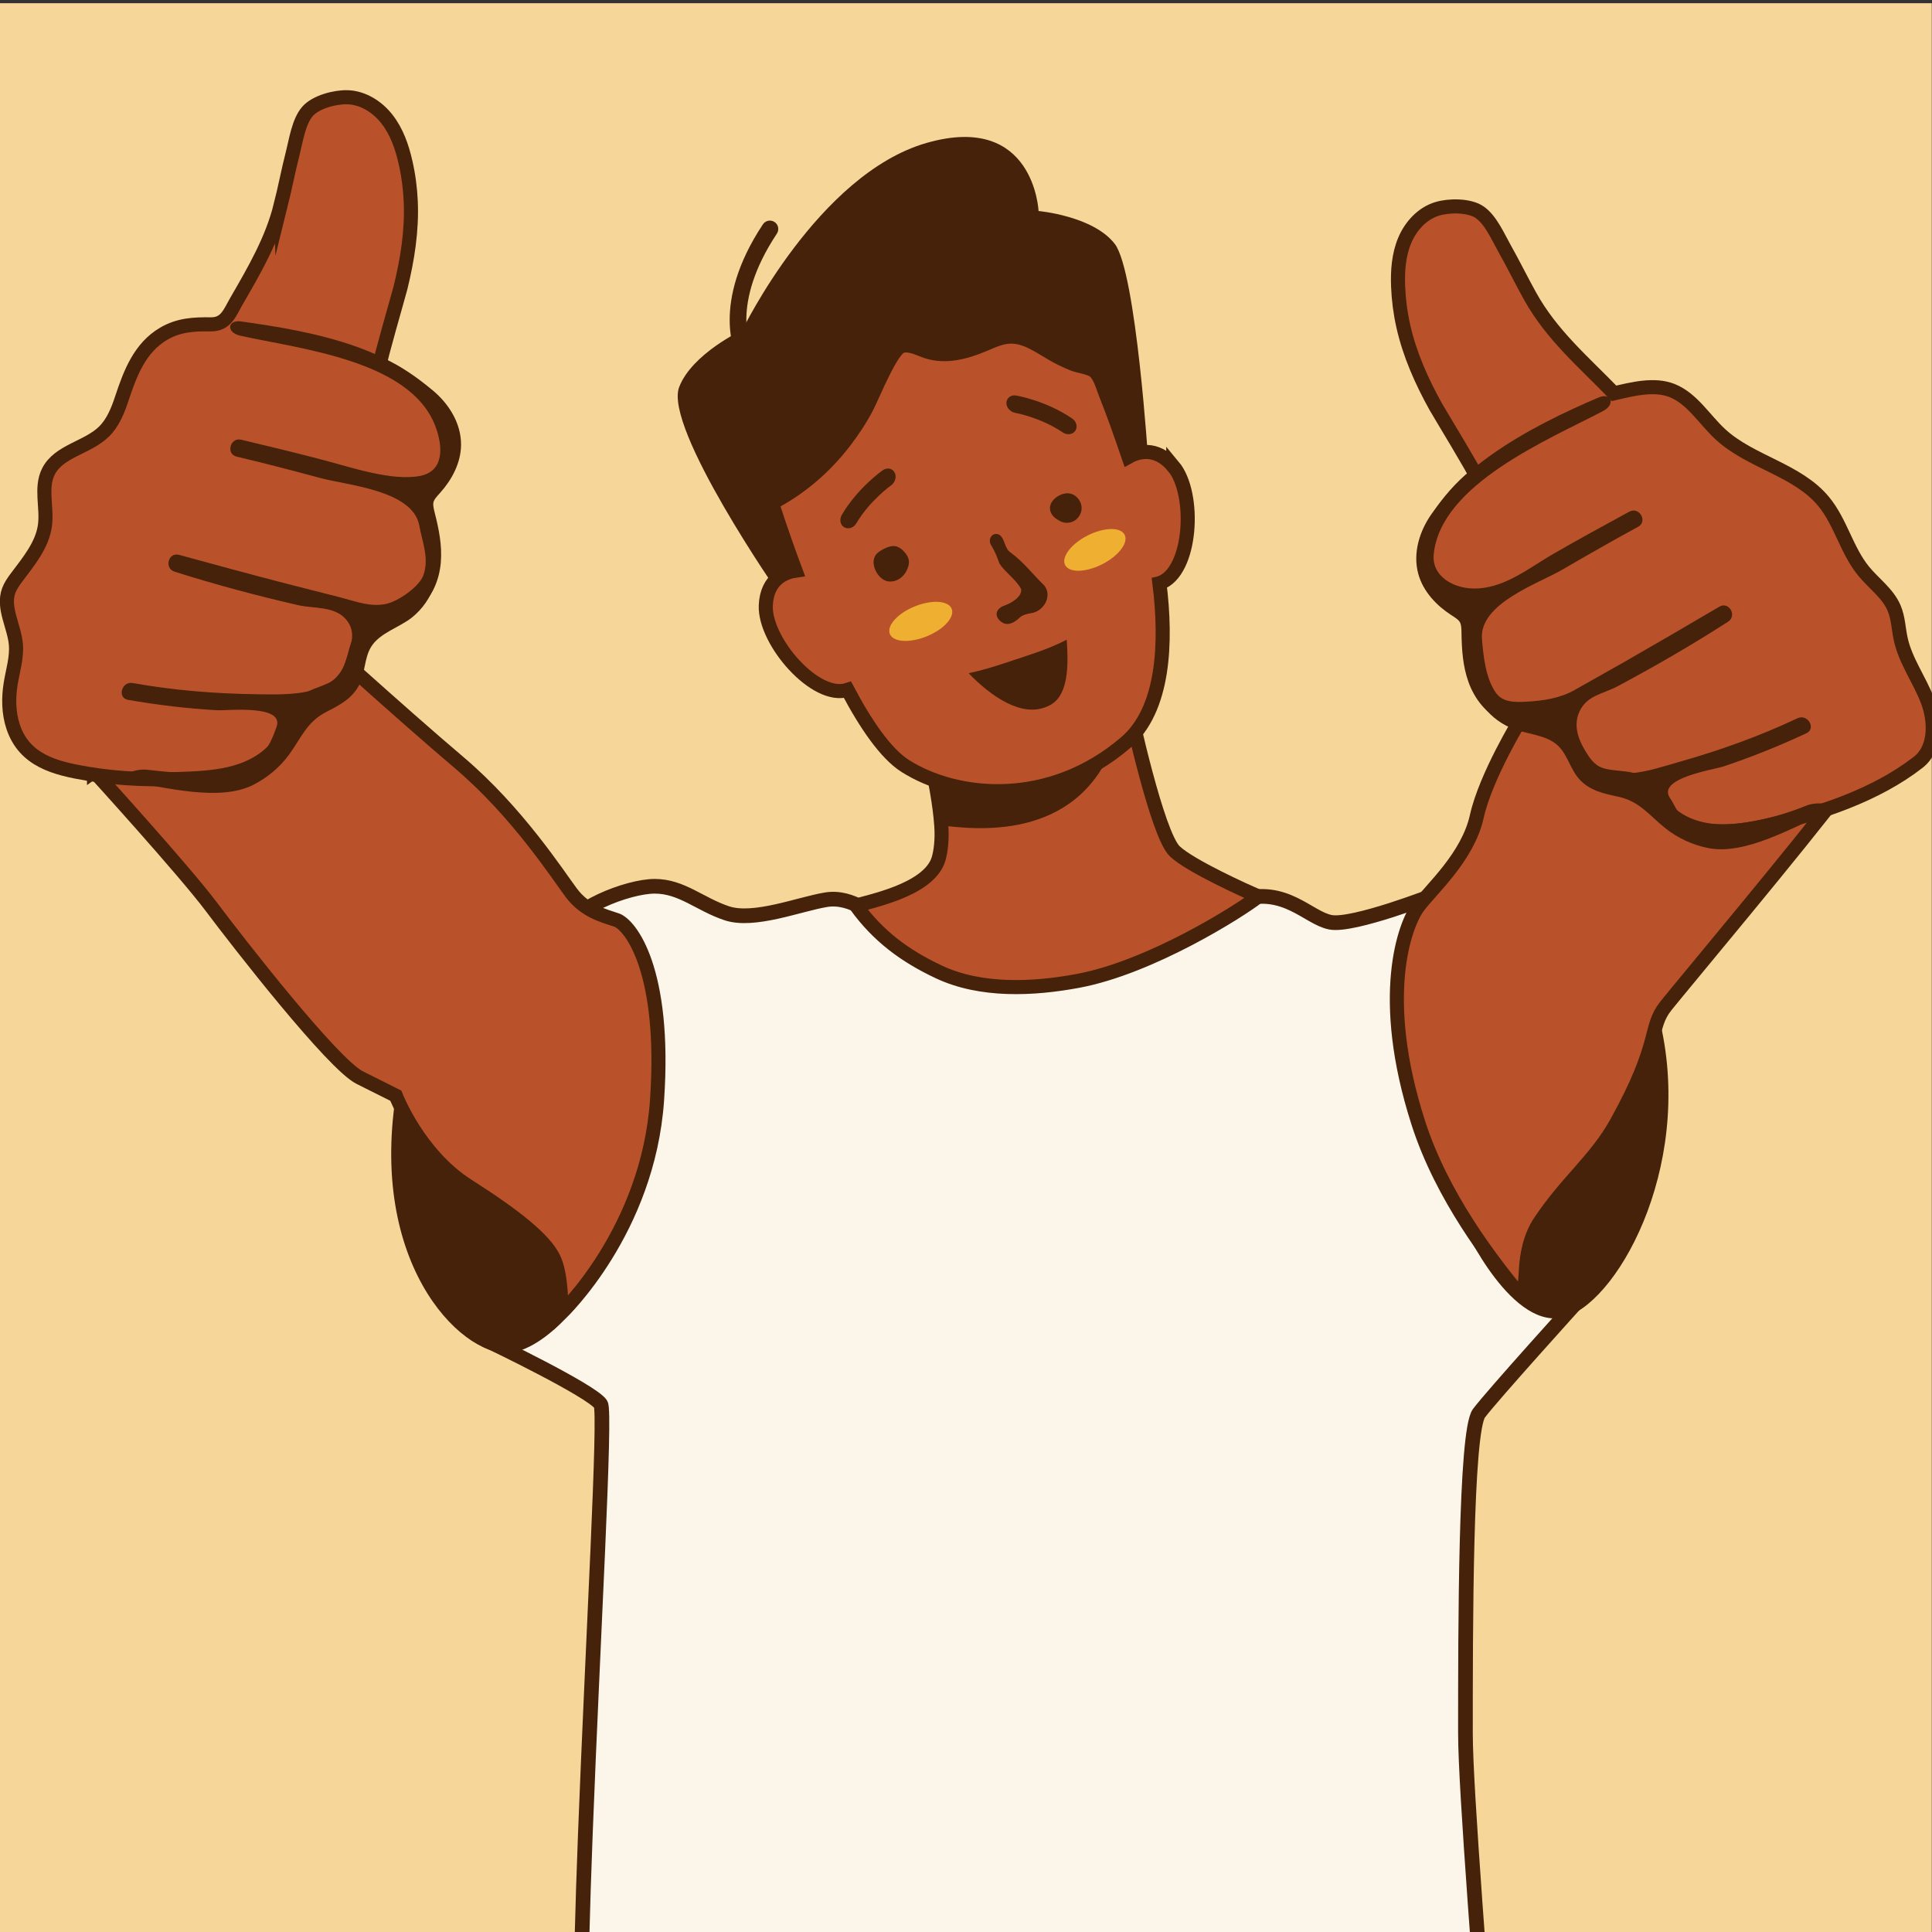 <svg xmlns="http://www.w3.org/2000/svg" xmlns:xlink="http://www.w3.org/1999/xlink" id="Calque_1" data-name="Calque 1" viewBox="0 0 355.5 355.5"><rect x="0" y="0" width="355.5" height="355.5" fill="#333333" stroke="none"/><defs><style>      .cls-1 {        fill: none;      }      .cls-2 {        fill: #e85217;        stroke: #8a5138;        stroke-width: 3px;      }      .cls-2, .cls-3, .cls-4, .cls-5, .cls-6 {        stroke-miterlimit: 10;      }      .cls-7 {        fill: #f7d699;      }      .cls-3 {        fill: #fcf6ea;        stroke-width: 2.7px;      }      .cls-3, .cls-4, .cls-5, .cls-6 {        stroke: #452209;      }      .cls-4 {        stroke-width: 2.88px;      }      .cls-4, .cls-5 {        fill: #b9522a;      }      .cls-5 {        stroke-width: 2.59px;      }      .cls-8 {        clip-path: url(#clippath-1);      }      .cls-9 {        clip-path: url(#clippath-2);      }      .cls-10 {        fill: #452209;      }      .cls-11 {        fill: #efaf31;      }      .cls-6 {        fill: #06755f;        stroke-width: 2.6px;      }      .cls-12 {        clip-path: url(#clippath);      }    </style><clipPath id="clippath"><rect class="cls-1" x="-1.08" y="-1.08" width="357.67" height="357.67"></rect></clipPath><clipPath id="clippath-1"><rect class="cls-1" x="390.18" y="-382.53" width="355.5" height="355.5"></rect></clipPath><clipPath id="clippath-2"><rect class="cls-1" x="-2" y="-378.49" width="357.67" height="357.67"></rect></clipPath></defs><rect class="cls-7" x="-.54" y=".59" width="356" height="356"></rect><g class="cls-12"><g><path class="cls-3" d="M275.92,413.47c1.08,17.97,1.53,31.61.38,33.05-3.32,4.14-9.95.83-27.35-10.77-17.4-11.6-72.11-33.15-92.83-35.64-20.72-2.49-43.93-8.29-48.07-13.26-1.26-1.51-1.37-13.7-.97-30.02.15-6.03.37-12.62.63-19.45,1.37-35.6,3.8-77.54,2.83-78.99-1.66-2.49-20.3-11.43-20.3-11.43,0,0,11.18-69.79,12.84-74.76,1.66-4.97,12.43-9.12,17.4-9.12s8.29,3.32,13.26,4.97c4.97,1.66,13.26-1.66,18.23-2.49,4.97-.83,9.12,3.32,9.12,3.32,0,0,58.84-.83,67.13-3.32,8.29-2.49,12.43,3.32,16.58,4.14,4.14.83,19.34-5.12,19.34-5.12l26.27,74.71s-15.78,17.43-18.27,20.75c-2.49,3.32-2.49,39.78-2.49,58.84,0,10.48,3,46.74,5.16,77.97.4,5.78.77,11.38,1.09,16.62Z"></path><g><path class="cls-10" d="M269.28,225.55s9.1,19.99,19.04,16.67c9.95-3.32,24.06-29.41,16.58-56.36-7.49-26.95-33.98-1.66-33.98-1.66l-1.64,41.34Z"></path><path class="cls-5" d="M279.83,132.32s-6.43,10.45-8.09,17.91c-1.66,7.46-8.29,13.26-10.77,16.58-2.49,3.32-7.46,16.58,0,39.78,4.43,13.78,13.54,25.3,17.94,30.79,1.51,1.88,1.73-1.07,1.85-3.48.14-2.98.79-6.37,2.6-9.08,4.97-7.46,10.3-11.4,14.09-18.23,8.29-14.92,5.8-17.4,9.12-21.55,3.32-4.14,24.86-29.84,32.32-39.78s-59.05-12.94-59.05-12.94Z"></path><g><path class="cls-5" d="M352.97,140.26c3.23-2.52,3.17-7.52,1.7-11.35s-4.02-7.25-4.91-11.25c-.43-1.92-.46-3.95-1.23-5.76-1.15-2.73-3.76-4.53-5.63-6.83-3.12-3.82-4.2-8.99-7.34-12.79-4.83-5.86-13.39-7.21-18.98-12.35-2.97-2.73-5.15-6.55-8.89-8.06-3.27-1.31-7.27-.29-10.7.51-5.65-5.84-11.47-10.72-15.47-17.93-1.61-2.9-3.06-5.87-4.69-8.76-1.19-2.11-2.55-5.3-4.63-6.68-1.91-1.27-5.58-1.24-7.74-.58-2.75.83-4.88,3.17-5.99,5.82s-1.32,5.6-1.21,8.47c.1,2.44.41,4.87.95,7.26,1.17,5.24,3.38,10.18,5.98,14.86.53.95,7.54,12.49,7.35,12.64-2.77,2.16-5.06,4.99-7.08,7.86-2.02,2.87-3.17,6.56-2.23,9.94.8,2.86,2.99,5.17,5.48,6.79.75.49,1.55.95,2.01,1.72.47.79.49,1.77.5,2.69.04,2.92.23,5.9,1.23,8.64,1,2.75,2.93,5.27,5.63,6.4,3.26,1.37,7.32.62,10.13,2.78,2.62,2.02,3.28,5.99,6.11,7.7,2.57,1.55,6.03.67,8.66,2.1,2.04,1.11,3.14,3.36,4.75,5.04,2.25,2.34,5.51,3.51,8.75,3.77,3.24.26,6.48-.3,9.65-1,9.59-2.1,20.11-5.62,27.85-11.66Z"></path><path class="cls-10" d="M332.34,148.26c-6.09,2.46-15.54,4.9-22.02,2.38-1.67-.65-1.98-2.27-3.02-3.78-2.52-3.66,8.02-5.24,9.69-5.79,5.25-1.73,10.38-3.81,15.39-6.14,1.87-.87.24-3.65-1.62-2.77-7.02,3.32-14.34,5.93-21.8,8.04-5.08,1.43-12.94,4.47-16.63-1.04-1.55-2.31-3.08-5.3-1.68-8.27,1.39-2.97,4.37-3.21,6.95-4.59,6.94-3.7,13.75-7.64,20.37-11.9,1.72-1.11.17-3.81-1.61-2.76-5.83,3.43-11.67,6.84-17.54,10.2-3.03,1.73-6.08,3.41-9.11,5.14-2.6,1.48-5.74,1.97-8.74,2.13-2.26.13-4.5.15-5.76-1.69-1.86-2.72-2.26-6.68-2.52-9.83-.54-6.55,10.34-10.18,14.75-12.75,4.63-2.69,9.28-5.35,13.99-7.91,1.82-.99.2-3.77-1.63-2.78-4.69,2.55-9.37,5.11-14,7.78-4.33,2.5-8.54,5.98-13.7,6.34-4.44.31-8.68-2.16-8.29-6.25,1.24-12.94,21.18-21.15,31.15-26.38,2.38-1.25,1.52-3.49-.83-2.49-11.52,4.9-30.56,14.3-33.11,27.91-.99,5.27,1.39,8.68,5.83,11.75,2.29,1.59,2.71,2.33,2.77,5.03.03,1.37-.01,2.69.17,4.06.36,2.63,1.18,5.16,2.66,7.38,1.37,2.06,3.22,3.63,5.49,4.63,2.73,1.21,6.52,1.18,8.75,3.31,1.78,1.7,2.28,4.42,3.99,6.24,1.95,2.08,4.47,2.57,7.13,3.15,3.93.86,5.67,3.44,8.64,5.8,2.26,1.8,4.9,3.01,7.73,3.61,6.91,1.47,15.91-3.9,22.22-6.63,2.51-1.09-1.48-2.18-4.06-1.14Z"></path></g></g><g><path class="cls-10" d="M110.13,234.77s-7.46,12.43-15.75,14.09c-8.29,1.66-26.52-14.92-21.55-47.24,5.81-37.76,38.12-21.55,38.12-21.55l-.83,54.7Z"></path><path class="cls-5" d="M17.3,141.94s16.58,18.23,21.55,24.86c4.97,6.63,22.38,29.01,27.35,31.49s6.63,3.32,6.63,3.32c0,0,4.14,10.77,13.26,16.58,9.12,5.8,14.09,9.95,15.75,13.26,1.66,3.32,1.42,10.15,1.42,10.15,0,0,15.98-15.12,17.64-39.16,1.66-24.04-4.97-32.32-7.46-33.15-2.49-.83-5.8-1.66-8.29-4.97-2.49-3.32-9.95-14.92-20.72-24.04-10.77-9.12-29.01-25.69-29.01-25.69l-38.12,27.35Z"></path><g><path class="cls-5" d="M51.64,37.82c.8-3.22,1.42-6.47,2.24-9.68.6-2.35,1.08-5.79,2.72-7.66,1.52-1.73,5.06-2.65,7.32-2.59,2.87.08,5.54,1.78,7.3,4.05,1.77,2.27,2.74,5.06,3.38,7.86.55,2.38.87,4.81.98,7.25.24,5.37-.61,10.71-1.89,15.91-.26,1.06-4.02,14.03-3.79,14.12,3.24,1.36,6.19,3.5,8.89,5.74,2.7,2.24,4.78,5.5,4.75,9.02-.02,2.97-1.54,5.77-3.52,7.98-.59.66-1.25,1.33-1.49,2.18-.25.89,0,1.83.22,2.73.72,2.83,1.32,5.75,1.07,8.67s-1.45,5.86-3.76,7.65c-2.79,2.17-6.91,2.51-9.05,5.32-2.01,2.63-1.6,6.64-3.89,9.03-2.07,2.16-5.65,2.22-7.81,4.29-1.68,1.61-2.15,4.07-3.27,6.1-1.56,2.85-4.41,4.83-7.46,5.92s-6.33,1.4-9.58,1.55c-6.31.3-12.69.15-18.94-.9-5.83-.98-11.56-2.38-13.64-8.63-.85-2.55-.88-5.31-.45-7.96.39-2.4,1.16-4.79.95-7.22-.3-3.35-2.46-6.69-1.32-9.86.32-.88.87-1.66,1.43-2.41,2.22-2.97,4.78-5.99,5.25-9.67.42-3.3-.87-6.88.63-9.85,1.91-3.79,7.16-4.36,10.2-7.32,1.7-1.66,2.6-3.96,3.34-6.21,1.51-4.55,3.29-9.25,7.65-11.81,2.78-1.64,5.57-1.78,8.7-1.74,2.81.03,3.47-2.13,4.74-4.32,3.24-5.6,6.53-11.23,8.1-17.57Z"></path><path class="cls-10" d="M27.09,141.64c6.52.78,15.21,1.43,20.81-2.69,1.44-1.06,2.38-3.46,2.99-5.2,1.47-4.19-9.11-2.96-10.87-3.06-5.52-.3-11.01-.97-16.46-1.91-2.03-.35-1.19-3.46.84-3.1,7.64,1.37,15.39,1.98,23.15,2.07,5.28.06,13.83.46,15.95-5.82.89-2.63,2.31-5.42.19-7.93-2.12-2.51-5.95-1.99-8.8-2.64-7.66-1.76-15.27-3.79-22.77-6.17-1.95-.62-1.16-3.64.84-3.09,6.52,1.79,13.05,3.56,19.6,5.26,3.37.88,6.76,1.7,10.13,2.58,2.89.75,5.44,1.8,8.38,1.18,2.21-.47,6.1-3.18,6.84-5.28,1.09-3.11-.19-6.04-.76-9.14-1.19-6.47-13.1-7.38-18.04-8.7-5.17-1.39-10.36-2.75-15.57-3.98-2.02-.48-1.18-3.59.84-3.11,5.19,1.23,10.38,2.49,15.54,3.85,4.83,1.28,12.31,3.81,17.39,2.81,4.37-.86,4.26-5.28,2.81-9.12-4.57-12.17-24.92-14.23-35.91-16.68-2.63-.58-2.37-2.97.15-2.62,12.4,1.73,31.81,4.93,37.82,17.4,2.33,4.83,2.34,9.64-1.14,13.76-1.8,2.13-2.01,2.95-1.36,5.58.33,1.33.71,2.6.89,3.97.34,2.63.21,5.29-.64,7.82-.79,2.35-2.17,4.35-4.09,5.91-2.32,1.88-5.99,2.84-7.58,5.48-1.27,2.11-1.05,4.86-2.22,7.06-1.34,2.51-3.64,3.65-6.06,4.9-3.57,1.85-4.57,4.8-6.82,7.86-1.71,2.33-3.95,4.19-6.52,5.51-6.28,3.22-16.38.39-23.18-.6-2.71-.4.86-2.49,3.62-2.16Z"></path></g></g><g><path class="cls-5" d="M173.2,151.88c.19,2.55-.09,4.79-.5,6.17-1.77,5.92-13.46,7.91-15.17,8.62,4.07,5.58,8.9,9.19,15.18,12.15,7.78,3.67,17.41,3.21,25.69,1.66,13.26-2.49,29.41-12.64,33.14-15.52-2.2-.97-12.43-5.55-15.35-8.29-3.28-3.08-8.27-26.28-8.27-26.28l-36.89,8.61s.18.72.44,1.89c.55,2.5,1.46,7.06,1.73,11Z"></path><path class="cls-10" d="M204.94,136.85c-6.85,18.27-26.05,15.69-31.74,15.03-.27-3.94-1.18-8.5-1.73-11l33.47-4.03Z"></path><path class="cls-10" d="M143.49,109.48s-21.39-30.75-18.52-38.25c2.35-6.15,11.63-10.5,11.63-10.5,0,0,13.9-28.69,33.9-34.43,19.81-5.68,20.6,12.53,20.6,12.53,0,0,10.09.9,14.04,6.07,3.94,5.18,6.17,40.3,6.17,40.3l-67.82,24.28Z"></path><path class="cls-5" d="M215.89,85.81c-3.24-3.87-6.75-2.59-8.23-1.76-1.33-3.88-2.84-8.21-4.16-11.46-.49-1.2-1.06-3.47-2.14-4.31-.9-.71-2.86-.89-3.96-1.34-1.28-.52-2.53-1.13-3.73-1.82-2.48-1.43-4.98-3.29-7.85-3.18-1.72.06-3.32.85-4.9,1.51-3.27,1.38-6.98,2.34-10.35,1.23-1.53-.5-3.09-1.43-4.65-1.01-1.91.53-5.22,8.9-6.4,11.18-1.15,2.22-2.55,4.34-4.06,6.32-3.59,4.7-8.13,8.65-13.4,11.38,0,0,1.65,5.31,4.32,12.45-1.66.24-5.28,1.34-5.47,6.43-.25,6.59,9.2,17.44,15.04,15.51,3.37,6.36,7.03,11.72,10.61,14,9.39,5.97,26.53,7.77,40.6-4.32,7.06-6.07,7.54-18.43,6.18-29.32.04-.01.07,0,.11-.02,5.84-2,6.68-16.42,2.44-21.5Z"></path><path class="cls-10" d="M186.07,75.66c-.56-.36-.92-.97-.88-1.6.06-.88.87-1.45,1.81-1.28.22.04,5.53.98,10.27,4.22.81.55,1.08,1.57.59,2.27-.48.7-1.54.85-2.35.27-4.03-2.73-8.67-3.57-8.72-3.58-.26-.05-.51-.15-.73-.28Z"></path><path class="cls-10" d="M164.49,88.75c.35-.56.42-1.27.12-1.82-.42-.77-1.4-.95-2.19-.39-.19.13-4.59,3.24-7.51,8.18-.5.84-.31,1.88.43,2.3.74.43,1.75.12,2.24-.75,2.49-4.18,6.33-6.92,6.37-6.95.22-.15.4-.35.54-.57Z"></path><path class="cls-10" d="M137.46,66.41c-.71.24-1.5-.06-1.86-.74-.21-.39-4.94-9.73,4.78-24.39.47-.71,1.43-.9,2.14-.43.71.47.9,1.43.43,2.14-8.64,13.02-4.79,20.92-4.62,21.25.38.76.09,1.69-.66,2.08-.07.04-.14.07-.21.09Z"></path><path class="cls-10" d="M193.58,129.53c-.18.12-.37.21-.56.32-.1.04-.19.07-.29.12-4.63,2.16-10.37-1.81-14.5-6.09,2.35-.5,4.7-1.2,7.09-2.01,3.67-1.24,7.52-2.35,10.96-4.16.34,4.63.31,9.87-2.71,11.83Z"></path><path class="cls-10" d="M198.79,92.42c-.43-.99-1.41-1.73-2.51-1.65-1.87.14-4.06,2.09-2.62,4.04.22.3.53.54.84.75.35.23.71.44,1.12.55.73.2,1.54.06,2.17-.35.63-.42,1.07-1.11,1.2-1.85.09-.51,0-1.02-.19-1.48Z"></path><path class="cls-10" d="M166.31,101.46s-.06-.06-.09-.1c-.44-.47-1.03-.83-1.67-.88-.96-.07-2.33.64-3.06,1.25-1.74,1.49-.15,4.82,1.8,5.22.85.18,1.76-.09,2.45-.62.69-.53,1.16-1.31,1.4-2.15.33-1.1-.09-1.93-.83-2.73Z"></path></g><path class="cls-10" d="M183.99,103.81c.9,1.42,3.16,3.01,3.92,4.63.13,1.43-1.9,2.57-3.09,2.99-1.17.38-1.86,1.4-1.15,2.42,1.24,1.65,2.82.93,4.06-.3.53-.41,1.17-.57,1.86-.7,2.39-.25,4.13-3.12,2.57-5.11-2.11-2.03-3.79-4.32-6.22-6.08-1.14-.78-.97-2.4-1.99-3.22-1.31-.74-2.4.84-1.46,2.07.6,1,1.01,2.04,1.38,3.1l.11.21Z"></path><path class="cls-11" d="M195.99,103.97c.74,1.46,3.8,1.39,6.82-.14,3.02-1.54,4.87-3.97,4.13-5.43-.74-1.46-3.8-1.39-6.82.14-3.02,1.54-4.87,3.97-4.13,5.43Z"></path><path class="cls-11" d="M163.74,116.66c.62,1.52,3.67,1.7,6.81.42,3.14-1.28,5.18-3.55,4.56-5.07-.62-1.52-3.67-1.7-6.81-.42-3.14,1.28-5.18,3.55-4.56,5.07Z"></path></g></g><g class="cls-8"><path class="cls-2" d="M751.1-61.76c-1.8-8.11-3.6-14.41-3.6-14.41,0,0,4.5-17.11.9-27.92-3.6-10.81-7.21-14.41-7.21-14.41,0,0,1.8-14.41-7.21-18.01-4.5-1.8-14.41-.68-23.19.9l-26.46-18.46c.2-.63.31-.97.31-.97,0,0-4-14.68-8.45-20.9-4.45-6.23-17.35-13.79-17.35-13.79-.68-.34-1.52-2.29-2.06-2.94-.62-.73-1.3-1.42-2.05-2-1.18-.92-2.54-1.57-4.03-1.77-1.33-.2-2.68-.02-3.97.32-.72.2-1.42.71-2.12.85-1.01.2-1.73-.43-2.61-.92-2.46-1.4-6.31-3.52-9.13-3.24-1.59.17-2.07.43-2.94-.89-.58-.9-1.17-1.76-1.9-2.55-1.41-1.54-3.09-2.82-4.87-3.91-1.77-1.09-4.15-2.61-6.25-2.94,0,0-47.92-7.59-56.81-8.48-8.9-.89-12.45,3.56-12.45,3.56,0,0-13.34,1.78-34.69,1.78-8.52,0-16.33,2.13-22.64,4.68h0l-2.53,1.09c-1.13.51-2.19,1.02-3.19,1.53v-.19s-20.11,11.13-20.11,11.13l-28.31,22.65c-13.28-2.8-27.44-1.81-27.44-1.81,0,0-15.42,7.63-17.2,23.64,0,0-18.68,9.79-23.13,23.13-4.45,13.34-3.56,16.9-10.67,26.69-7.12,9.78-16.9,27.58-3.56,45.37,2.99,3.99,6.16,6.99,9.4,9.19,1.48,1.91,3.54,3.31,6.31,4.08,31.72,8.82,54.56-18.61,64.35-28.39,7.57-7.57,31.61-23.63,42.13-30.53.15.48.3.97.45,1.46.41,1.35.82,2.71,1.22,4.07,2.95,9.95,5.71,19.98,7.95,30.12.41,1.82.83,3.66,1.2,5.5.23,1.08.44,2.15.63,3.24.36,2.04.63,4.08.75,6.12.11,1.92.35,3.76.58,5.56.52,4.21.97,8.23-.44,12.78-.49,1.57-1.13,3.12-1.62,4.7-.32,1.04-.58,2.1-.69,3.18-.28,2.91.52,5.81,1.42,8.59.36,1.09.73,2.19.77,3.34.04,1.46-.46,2.87-.88,4.27-1.62,5.35-2.18,11.57-1.1,17.11.71,3.64,2.51,9.19,6.8,9.91,5.35.89,71.16,23.13,116.53,23.13s56.93-9.78,59.6-14.23c1.27-2.13-.09-8.93-1.87-15.45-.19-.68-.37-1.35-.56-2.02-1.81-6.33-3.8-11.88-3.8-11.88,0,0,.89-3.56,3.56-11.56,1.65-4.95-3.17-9.56-7.08-12.36-2.42-1.73-4.48-2.76-4.48-2.76,0,0,.88-1.39,2.07-3.44,1.89-3.26,4.56-8.21,5.76-12.04.06-.18.12-.36.17-.53.39-1.38.66-2.62.85-3.99.59-4.27.48-9.78,1.39-24.3,3.09,5.08,7.21,12.04,11.55,19.85,4.16,7.49,7.89,15,12.73,21.14,0,.01.01.02.02.03,9.91,14.41,29.72,18.01,45.94,10.81,16.21-7.21,17.11-33.33,15.31-41.43Z"></path></g><g class="cls-9"><g><path class="cls-6" d="M226.49-168.83s31.39,3.14,51.08,12.33c31.93,14.9,103.72,131.3,106.35,135.24,0,0-3.94-3.94-21.01,5.25-17.07,9.19-34.03,16.48-35.34,23.05,0,0-42.27-41.57-44.45-39.42-2.18,2.14-.83,41.67,6.29,68.56,11.82,44.64,39.36,94.86,39.36,106.68s-42.01,24.95-91.91,30.2c-61.72,6.5-110.29-6.56-139.17-10.5,0,0,5.25-60.68,5.25-106.35,0-51.21,0-81.4-3.94-90.59,0,0-61.85,30.53-67.69,29.05,0,0,6.93-14.42-3.21-46.12-10.5-32.82,111.7-113.62,111.7-113.62l86.68-3.75Z"></path><path class="cls-10" d="M13.45-9.6c6.17,15.32,48.07,30.37,51.45,17.48C67.13-.63,36.98-26.02,31.02-27.8c-5.96-1.78-20.12,11.86-17.57,18.2Z"></path><path class="cls-6" d="M103.28,38.13c0-23.38-14.21-54.83-14.21-67.58,0,0-9.23,5.61-10.3,14.11-1.06,8.5-16.06,24.41-16.06,24.41L57.7-.41l-22.49-42.55,23.91-67.47s23.38-35.06,40.38-42.5c17-7.44,29.75-9.56,40.38-13.81"></path><path class="cls-4" d="M105.96-221.23c-5.33.98-14.41,9.96-17.3,7.21s1.47-19.5,3.01-25.74c1.53-6.24,6.11-14.54.17-15.23-5.94-.69-14.82,27.17-16.26,25.8-1.45-1.37,4.91-28.33.65-29.63s-7.31.75-8.31,5.85c-1,5.1-3.61,24.06-5.29,24.67-1.68.61-2.06-25.71-7.4-24.73-5.33.98-5.1,4.77-4.64,11.43.37,5.34,1.41,17.44-.54,17.85-.74.16-3.8-18.02-9.56-16.14-2.91.94-3.89,3.11-1.43,12.22.96,3.55,4.43,11.99,4.5,14.81.06,2.42-.9,27.35-.92,31.81C40.95-168.15,7.32-25.96,12.37-15.86,18.74-3.11,22.99,1.14,34.68,1.14s22.31,1.06,28.69-13.81c1.11-2.58,1.52-5.53,1.99-8.28,1.4-8.21,2.22-16.52,3.02-24.8,1.06-10.99,1.92-22.01,2.71-33.02.82-11.43,1.55-22.87,2.23-34.31.57-9.55,1.1-19.11,1.6-28.67.17-3.35.2-21.14.36-24.49.05-1.11,11.68-23.15,13.12-24.91,6.56-8.06,18.92-21.07,23.34-24.57,4.42-3.5-.45-6.47-5.78-5.49Z"></path></g></g></svg>